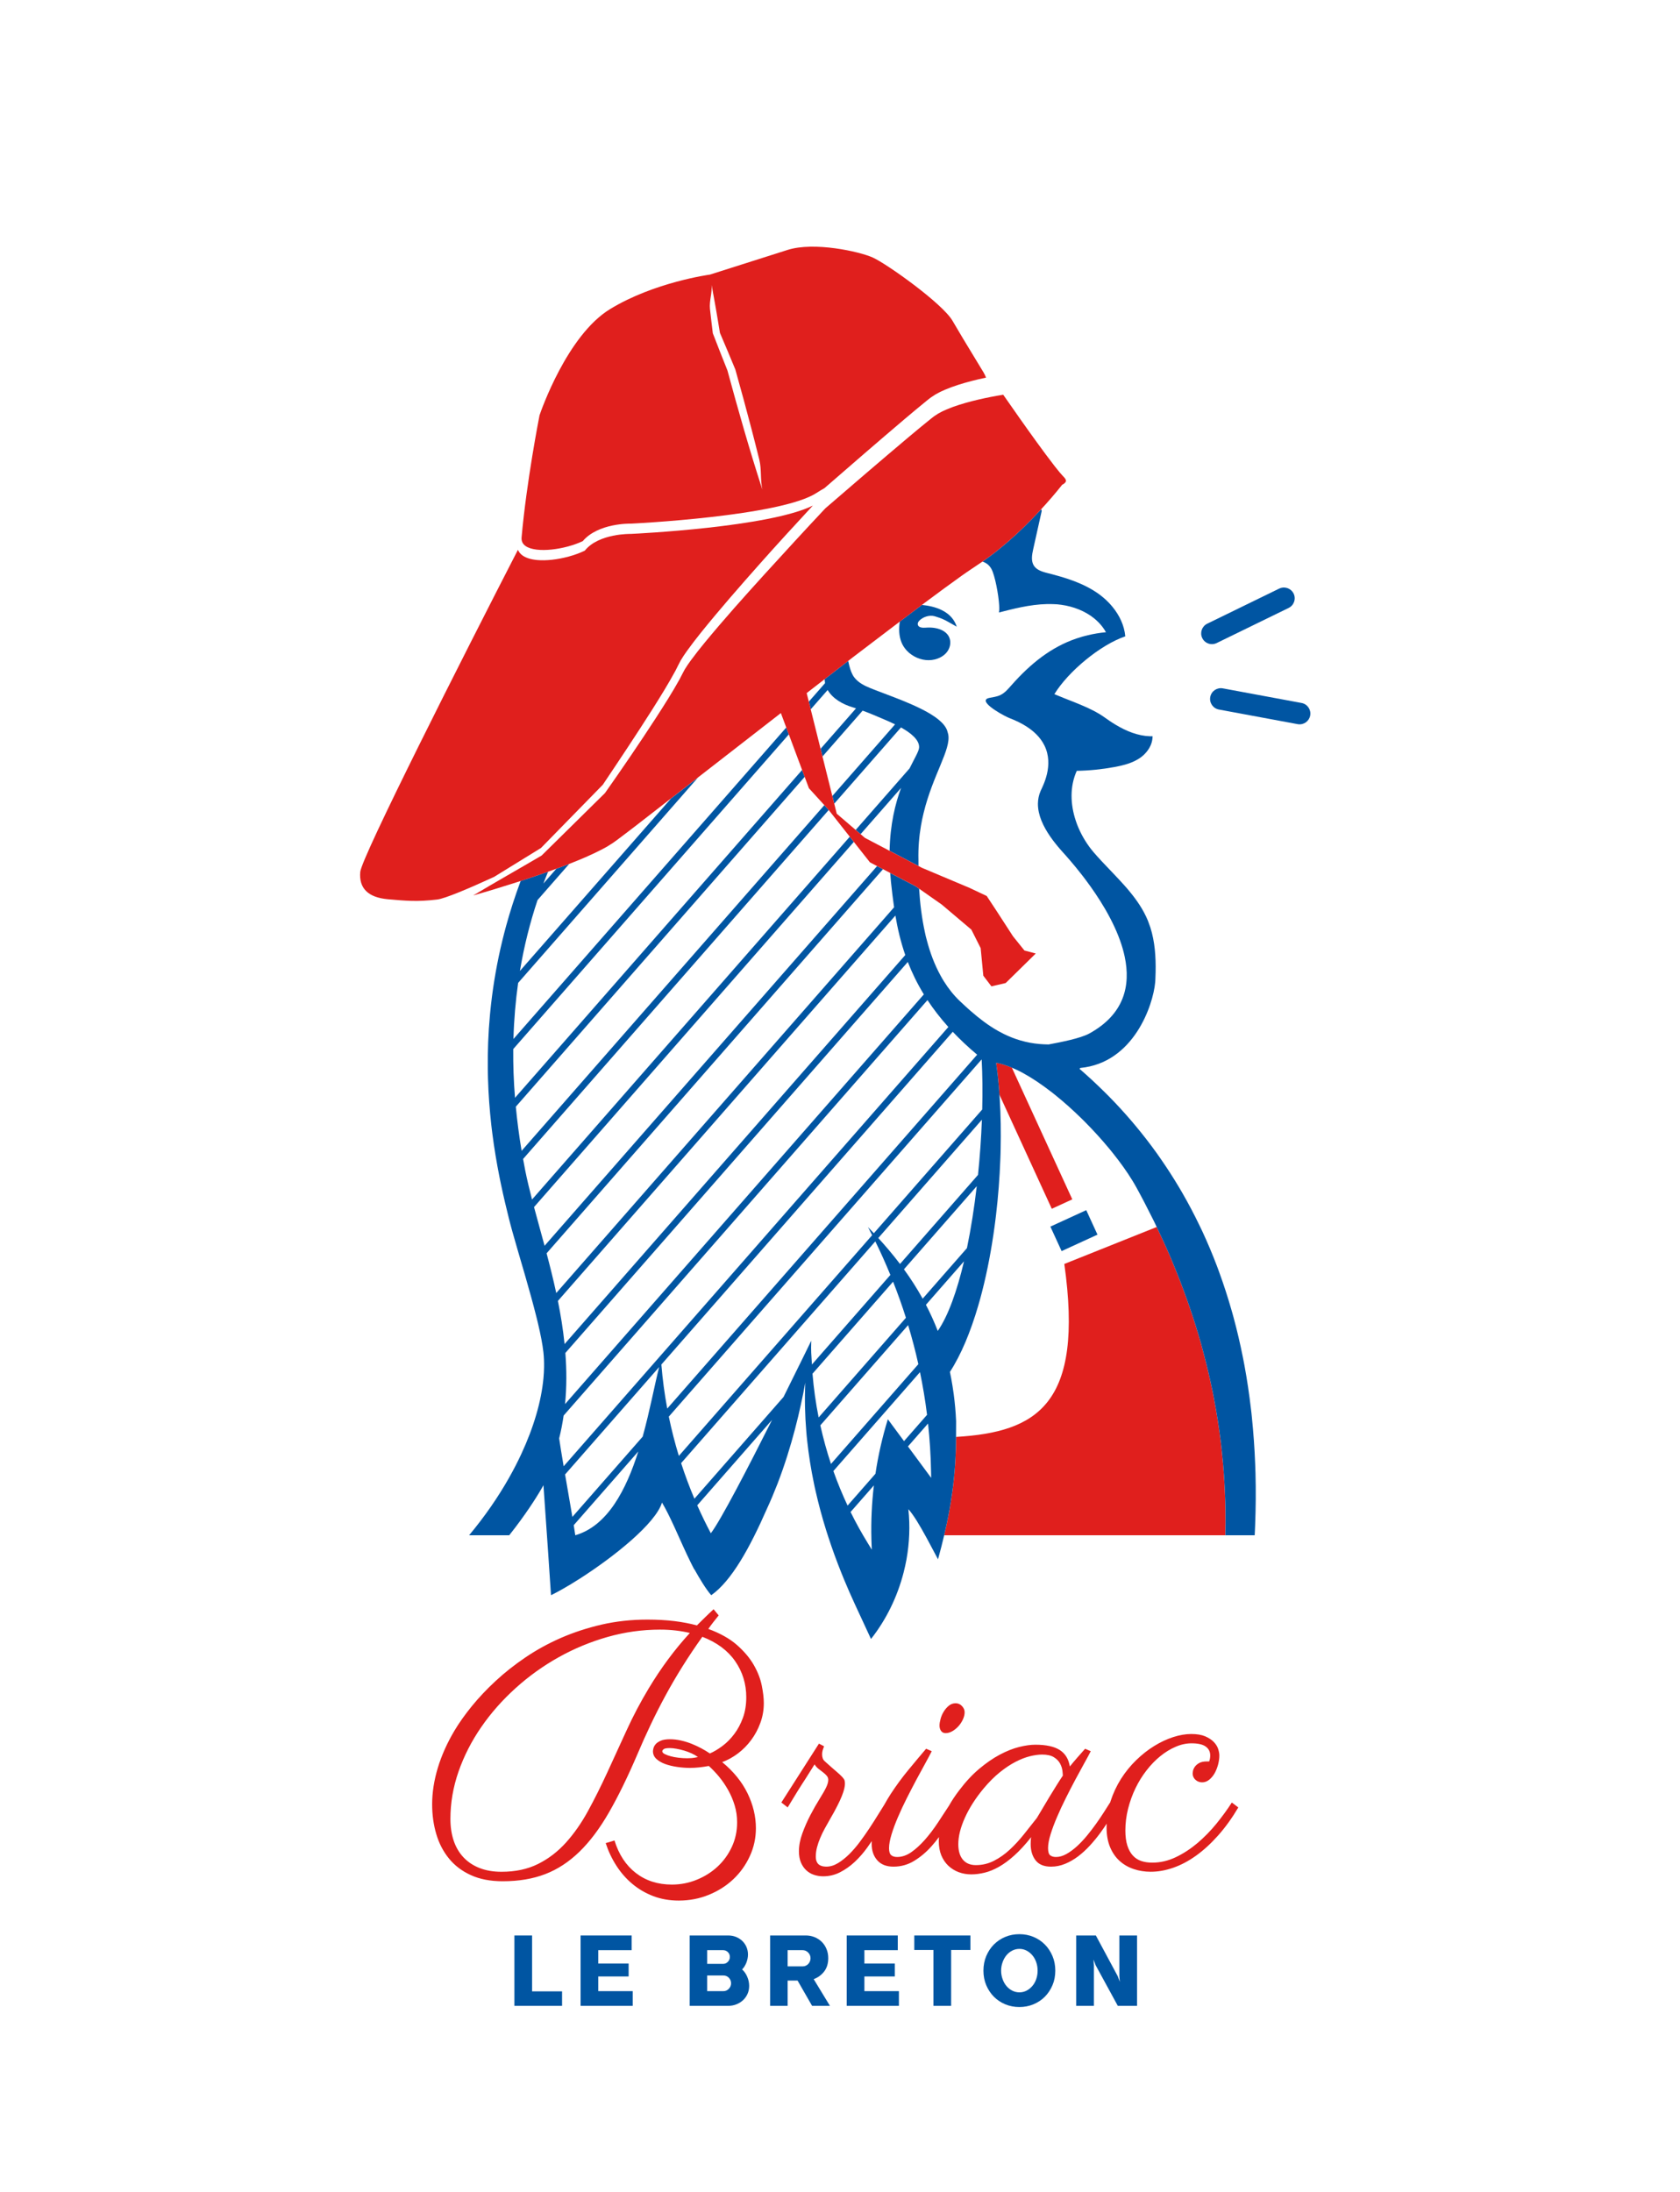 <?xml version="1.0" encoding="utf-8"?>
<!-- Generator: Adobe Illustrator 22.1.0, SVG Export Plug-In . SVG Version: 6.00 Build 0)  -->
<svg version="1.1" id="Calque_1" xmlns="http://www.w3.org/2000/svg" xmlns:xlink="http://www.w3.org/1999/xlink" x="0px" y="0px"
	 viewBox="0 0 230 300" style="enable-background:new 0 0 230 300;" xml:space="preserve">
<style type="text/css">
	.st0{fill:#E01F1D;}
	.st1{fill:#0055A2;}
</style>
<path class="st0" d="M146.803,164.152l-8.277-18.029c-0.753-0.318-1.476-0.549-2.154-0.668c0.173,1.196,0.31,2.453,0.413,3.757
	c0.016,0.205,0.029,0.413,0.044,0.621l7.166,15.609L146.803,164.152z"/>
<path class="st0" d="M167.769,206.4c-0.004-0.217-0.012-0.435-0.018-0.652c-0.006-0.215-0.014-0.432-0.021-0.648
	c-0.071-2.114-0.22-4.257-0.453-6.43c-0.021-0.2-0.041-0.399-0.064-0.599c-0.023-0.199-0.042-0.397-0.066-0.597
	c-0.235-1.943-0.544-3.91-0.921-5.896c-0.035-0.185-0.066-0.37-0.103-0.555c-0.036-0.182-0.074-0.364-0.111-0.546
	c-0.366-1.807-0.798-3.632-1.291-5.473c-0.046-0.172-0.09-0.343-0.138-0.516c-0.047-0.172-0.089-0.343-0.137-0.516
	c-0.475-1.693-1.011-3.401-1.6-5.12c-0.055-0.16-0.113-0.32-0.169-0.48c-0.056-0.16-0.112-0.32-0.169-0.48
	c-0.567-1.599-1.185-3.208-1.857-4.827c-0.063-0.153-0.124-0.305-0.188-0.458c-0.064-0.153-0.123-0.305-0.188-0.457
	c-0.596-1.398-1.24-2.804-1.918-4.217l-12.647,5.06c2.704,19.22-3.725,23.012-14.824,23.673c-0.002,0.249-0.003,0.494-0.007,0.748
	c-0.004,0.228-0.008,0.456-0.014,0.688c-0.006,0.229-0.015,0.465-0.024,0.7c-0.084,2.271-0.306,4.829-0.873,7.943
	c-0.051,0.282-0.104,0.566-0.162,0.857c-0.056,0.288-0.115,0.578-0.177,0.875c-0.112,0.532-0.237,1.084-0.369,1.648h38.5l0,0
	C167.788,208.896,167.793,207.654,167.769,206.4z"/>
<path class="st1" d="M171.863,201.054c-0.007-0.216-0.014-0.431-0.022-0.647c-0.081-2.125-0.23-4.272-0.453-6.43
	c-0.021-0.201-0.039-0.402-0.061-0.603c-0.022-0.197-0.048-0.395-0.071-0.592c-0.23-1.972-0.522-3.952-0.889-5.932
	c-0.034-0.184-0.07-0.368-0.106-0.552c-0.035-0.183-0.072-0.366-0.108-0.549c-0.364-1.831-0.789-3.66-1.284-5.482
	c-0.046-0.171-0.093-0.341-0.141-0.512c-0.047-0.169-0.097-0.338-0.146-0.506c-0.486-1.699-1.033-3.39-1.645-5.069
	c-0.058-0.158-0.114-0.317-0.173-0.475c-0.059-0.157-0.116-0.315-0.176-0.472c-0.599-1.576-1.257-3.141-1.977-4.69
	c-0.068-0.146-0.139-0.29-0.208-0.435c-0.069-0.145-0.139-0.289-0.209-0.434c-0.705-1.462-1.465-2.908-2.287-4.336
	c-0.077-0.135-0.157-0.269-0.236-0.403c-0.079-0.135-0.156-0.269-0.236-0.403c-0.804-1.353-1.664-2.687-2.58-4.002
	c-0.087-0.125-0.175-0.249-0.262-0.373c-0.088-0.124-0.174-0.249-0.262-0.373c-0.897-1.249-1.85-2.478-2.856-3.687
	c-0.096-0.115-0.192-0.229-0.289-0.343c-0.096-0.114-0.191-0.229-0.289-0.343c-0.986-1.152-2.024-2.283-3.115-3.391
	c-0.104-0.105-0.21-0.209-0.315-0.313c-0.105-0.105-0.209-0.209-0.315-0.313c-1.071-1.058-2.188-2.097-3.361-3.11l0.103-0.117
	c7.327-0.696,9.975-8.607,10.256-11.708c0.009-0.096,0.015-0.189,0.02-0.275c0.007-0.146,0.011-0.292,0.016-0.439
	c0.009-0.233,0.018-0.465,0.023-0.699c0.043-2.074-0.098-4.166-0.723-6.122c-0.051-0.16-0.115-0.317-0.173-0.476
	c-0.056-0.154-0.105-0.31-0.168-0.462c-0.002-0.004-0.004-0.008-0.006-0.012c-0.617-1.489-1.523-2.799-2.551-4.034
	c-0.096-0.115-0.191-0.23-0.288-0.344c-0.097-0.113-0.196-0.224-0.295-0.336c-1.01-1.142-2.102-2.233-3.147-3.354
	c-0.101-0.109-0.202-0.218-0.302-0.328c-0.101-0.11-0.201-0.219-0.301-0.329c-0.176-0.196-0.351-0.394-0.522-0.594
	c-0.852-0.994-1.567-2.145-2.091-3.37c-0.065-0.152-0.129-0.304-0.188-0.458c-0.061-0.159-0.115-0.319-0.168-0.48
	c-0.759-2.262-0.841-4.699,0.129-6.846c1.743-0.031,3.483-0.208,5.197-0.528c0.475-0.089,0.952-0.192,1.418-0.324
	c0.284-0.081,0.564-0.174,0.836-0.282c0.371-0.147,0.727-0.325,1.064-0.542c0.029-0.019,0.059-0.034,0.087-0.053
	c0.654-0.439,1.209-1.064,1.518-1.779c0.131-0.302,0.213-0.621,0.242-0.949c0.008-0.091,0.02-0.18,0.02-0.272
	c-0.123,0.003-0.245,0-0.367-0.004c-1.664-0.054-3.246-0.707-4.701-1.58c-0.128-0.077-0.256-0.156-0.382-0.236
	c-0.126-0.08-0.251-0.162-0.375-0.244c-0.249-0.166-0.493-0.336-0.733-0.509c-0.972-0.701-2.149-1.262-3.358-1.768
	c-0.144-0.06-0.29-0.118-0.435-0.177c-0.145-0.059-0.289-0.119-0.434-0.177c-0.919-0.366-1.831-0.711-2.663-1.071
	c1.893-3.095,6.274-6.743,9.708-7.912c-0.133-1.485-0.791-2.86-1.739-4.021c-0.094-0.115-0.192-0.229-0.291-0.34
	c-0.099-0.11-0.201-0.218-0.305-0.324c-0.462-0.469-0.971-0.894-1.509-1.263c-0.739-0.507-1.528-0.924-2.348-1.28
	c-0.143-0.062-0.289-0.119-0.434-0.177c-0.145-0.059-0.289-0.12-0.436-0.175c-1.152-0.433-2.349-0.767-3.542-1.067
	c-0.418-0.105-0.859-0.225-1.234-0.428c-0.133-0.072-0.256-0.156-0.368-0.252c-0.109-0.094-0.21-0.198-0.298-0.332
	c-0.424-0.651-0.272-1.508-0.103-2.267c0.389-1.749,0.779-3.498,1.168-5.246c-0.02-0.077-0.049-0.15-0.077-0.223
	c-0.42,0.454-0.844,0.905-1.274,1.346c-1.432,1.47-2.939,2.867-4.531,4.15c-0.402,0.315-0.795,0.643-1.211,0.938
	c-0.337,0.247-0.674,0.494-1.02,0.728c0.073,0.024,0.145,0.051,0.216,0.082c0.138,0.061,0.269,0.134,0.394,0.223
	c0.117,0.084,0.227,0.183,0.329,0.297c0.114,0.128,0.218,0.275,0.308,0.446c0.456,0.871,0.955,3.448,1.042,4.96
	c0.015,0.258,0.017,0.484,0.006,0.666c-0.007,0.116-0.019,0.22-0.038,0.296c0.158-0.041,0.317-0.081,0.475-0.122
	c2.292-0.59,4.629-1.123,6.981-1.022c0.159,0.007,0.317,0.007,0.476,0.02c0.029,0.002,0.058,0.007,0.088,0.009
	c0.178,0.016,0.356,0.037,0.535,0.062c1.62,0.229,3.22,0.84,4.468,1.846c0.115,0.093,0.227,0.19,0.336,0.29
	c0.109,0.1,0.215,0.204,0.317,0.31c0.376,0.391,0.706,0.824,0.974,1.306c-0.864,0.081-1.685,0.222-2.475,0.408
	c-0.257,0.061-0.512,0.126-0.762,0.198c-0.274,0.078-0.544,0.162-0.81,0.253c-3.433,1.171-6.221,3.381-8.871,6.369
	c-0.454,0.512-0.903,1.061-1.518,1.362c-0.47,0.23-1,0.296-1.514,0.396c-1.714,0.335,1.354,2.125,2.465,2.646
	c0.104,0.049,0.192,0.087,0.256,0.111c0.061,0.023,0.115,0.048,0.174,0.071c0.148,0.058,0.294,0.117,0.434,0.177
	c1.827,0.782,2.994,1.723,3.712,2.71c0.092,0.126,0.177,0.254,0.255,0.382c0.084,0.137,0.16,0.275,0.228,0.413
	c1.339,2.72-0.22,5.55-0.514,6.212c-0.255,0.575-0.367,1.161-0.375,1.75c-0.003,0.211,0.01,0.422,0.034,0.633
	c0.022,0.189,0.053,0.377,0.094,0.565c0.33,1.511,1.255,2.998,2.308,4.313c0.094,0.117,0.188,0.234,0.284,0.348
	c0.096,0.115,0.192,0.23,0.29,0.342c0.122,0.141,0.246,0.281,0.368,0.417c0.452,0.5,1.453,1.612,2.623,3.116
	c0.091,0.117,0.183,0.236,0.276,0.358c0.09,0.118,0.181,0.238,0.273,0.361c0.866,1.157,1.789,2.497,2.632,3.943
	c0.078,0.135,0.156,0.27,0.233,0.406c0.077,0.137,0.153,0.274,0.228,0.412c0.816,1.498,1.523,3.088,1.978,4.689
	c0.049,0.172,0.095,0.344,0.137,0.515c0.044,0.178,0.085,0.355,0.123,0.533c0.837,3.96-0.056,7.875-4.839,10.509
	c-1.222,0.673-3.898,1.186-5.581,1.503c-0.034,0-0.066-0.003-0.1-0.003c-0.194-0.001-0.383-0.011-0.572-0.02
	c-0.188-0.009-0.374-0.02-0.558-0.036c-1.821-0.158-3.432-0.657-4.885-1.371c-0.137-0.067-0.27-0.14-0.405-0.211
	c-0.134-0.071-0.271-0.139-0.402-0.213c-1.359-0.767-2.579-1.711-3.717-2.704c-0.111-0.097-0.224-0.194-0.333-0.292
	c-0.111-0.099-0.219-0.198-0.328-0.298c-0.278-0.254-0.553-0.508-0.823-0.763c-0.855-0.809-1.581-1.729-2.206-2.726
	c-0.082-0.131-0.163-0.263-0.241-0.397c-0.079-0.135-0.153-0.274-0.229-0.411c-0.814-1.481-1.423-3.108-1.869-4.813
	c-0.045-0.172-0.096-0.342-0.138-0.516c-0.043-0.178-0.078-0.359-0.118-0.538c-0.434-1.964-0.682-4-0.801-6.002l-0.484-0.339
	l-3.476-1.817c0.029,0.404,0.062,0.813,0.107,1.235c0.121,1.123,0.251,2.278,0.424,3.461l-46.25,52.796
	c-0.4-1.854-0.854-3.671-1.322-5.438l46.053-52.571l-0.808-0.423l-45.521,51.963c-0.494-1.829-0.991-3.6-1.444-5.298l43.782-49.978
	l-0.558-0.708l-43.496,49.651c-0.362-1.393-0.685-2.734-0.94-4.011c-0.103-0.517-0.192-1.026-0.285-1.537l41.839-47.76l-0.061-0.077
	l-0.536-0.587l-41.444,47.31c-0.349-2.064-0.607-4.074-0.795-6.04l39.547-45.143l-0.352-0.943l-39.306,44.869
	c-0.183-2.29-0.262-4.513-0.243-6.669l37.731-43.071l-0.352-0.943l-37.35,42.636c0.074-2.663,0.294-5.222,0.642-7.679l24.629-28.114
	l-3.687,2.863L71.18,132.89c0.574-3.437,1.397-6.667,2.411-9.7l4.34-4.954c-0.445,0.173-0.891,0.342-1.338,0.509
	c-0.14,0.052-0.28,0.101-0.42,0.152l-1.782,2.035c0.208-0.55,0.425-1.089,0.645-1.624c-1.245,0.439-2.498,0.857-3.754,1.265
	c-0.782,2.101-1.451,4.17-2.004,6.196c-0.088,0.322-0.172,0.643-0.255,0.963c-0.081,0.315-0.16,0.629-0.237,0.943
	c-0.732,3.007-1.234,5.919-1.553,8.72c-0.029,0.257-0.056,0.512-0.083,0.767c-0.026,0.253-0.052,0.507-0.075,0.759
	c-0.233,2.529-0.318,4.962-0.295,7.284c0.002,0.222,0.006,0.441,0.01,0.661c0.004,0.219,0.008,0.439,0.015,0.656
	c0.063,2.258,0.226,4.405,0.454,6.428c0.023,0.199,0.046,0.396,0.07,0.593c0.024,0.197,0.048,0.395,0.073,0.59
	c0.269,2.1,0.602,4.056,0.958,5.853c0.036,0.184,0.073,0.367,0.11,0.548c0.037,0.183,0.075,0.364,0.113,0.544
	c0.367,1.747,0.747,3.33,1.097,4.728c0.059,0.235,0.124,0.485,0.193,0.746c0.044,0.167,0.09,0.338,0.138,0.514
	c0.046,0.167,0.093,0.337,0.141,0.512c0.424,1.52,0.96,3.33,1.51,5.222c0.049,0.168,0.098,0.336,0.147,0.505
	c0.049,0.168,0.097,0.337,0.146,0.506c0.514,1.784,1.023,3.604,1.447,5.295c0.044,0.176,0.088,0.351,0.13,0.524
	c0.043,0.178,0.086,0.354,0.127,0.528c0.354,1.496,0.621,2.852,0.739,3.935c0.072,0.663,0.099,1.355,0.086,2.071
	c-0.004,0.232-0.013,0.466-0.026,0.702c-0.013,0.242-0.032,0.487-0.054,0.735c-0.291,3.182-1.336,6.756-3.045,10.423
	c-0.236,0.506-0.483,1.013-0.744,1.522c-0.299,0.584-0.616,1.169-0.947,1.754c-1.499,2.645-3.328,5.29-5.448,7.83h5.493
	c0.565-0.712,1.081-1.391,1.542-2.023c0.881-1.207,1.576-2.249,2.085-3.052c0.708-1.119,1.06-1.778,1.06-1.778
	s0.013,0.191,0.037,0.526c0.012,0.171,0.027,0.38,0.044,0.623c0.013,0.189,0.028,0.395,0.044,0.623
	c0.11,1.572,0.28,3.993,0.448,6.435c0.014,0.208,0.029,0.416,0.043,0.623c0.014,0.209,0.029,0.416,0.043,0.624
	c0.148,2.154,0.287,4.213,0.375,5.599c0.454-0.221,0.96-0.489,1.502-0.794c0.385-0.216,0.789-0.452,1.206-0.704
	c0.42-0.254,0.853-0.523,1.296-0.807c4.657-2.986,10.314-7.509,11.193-10.374c0.497,0.833,0.983,1.814,1.472,2.863
	c0.068,0.145,0.136,0.292,0.204,0.44c0.067,0.147,0.135,0.293,0.202,0.442c0.676,1.489,1.365,3.068,2.101,4.549
	c0.071,0.144,0.144,0.284,0.217,0.425c0.072,0.142,0.144,0.285,0.218,0.424l0.016-0.018c0.706,1.271,1.626,2.789,2.312,3.554
	c2.776-1.955,5.266-6.458,7.639-11.866c0.507-1.096,0.971-2.202,1.4-3.308c0.017-0.042,0.034-0.083,0.047-0.121
	c1.957-5.084,3.122-10.121,3.79-13.808c-0.101,2.241-0.05,4.479,0.138,6.709c0.017,0.204,0.033,0.409,0.052,0.613
	c0.019,0.2,0.042,0.4,0.063,0.6c0.21,1.971,0.524,3.934,0.931,5.884c0.038,0.181,0.074,0.363,0.113,0.543
	c0.039,0.178,0.081,0.356,0.121,0.534c0.404,1.784,0.883,3.557,1.431,5.313c0.051,0.164,0.105,0.328,0.158,0.492
	c0.053,0.164,0.104,0.328,0.158,0.492c0.54,1.651,1.139,3.287,1.788,4.905c0.062,0.153,0.124,0.306,0.187,0.459
	c0.062,0.153,0.124,0.307,0.187,0.46c0.468,1.129,0.961,2.249,1.474,3.359c0.192,0.415,0.385,0.831,0.577,1.246
	c0.068,0.147,0.136,0.293,0.204,0.44c0.068,0.147,0.136,0.293,0.204,0.44c0.402,0.868,0.804,1.737,1.206,2.606
	c2.103-2.666,3.611-5.785,4.459-9.072c0.079-0.306,0.152-0.614,0.22-0.923c0.063-0.291,0.124-0.582,0.177-0.875
	c0.41-2.271,0.508-4.598,0.262-6.894c0.711,0.778,1.572,2.24,2.433,3.816c0.075,0.138,0.15,0.276,0.225,0.415
	c0.075,0.139,0.15,0.278,0.224,0.417c0.403,0.752,0.8,1.508,1.176,2.208c0.323-1.16,0.598-2.248,0.842-3.285
	c0.132-0.563,0.257-1.116,0.369-1.648c0.062-0.297,0.121-0.588,0.177-0.875c0.057-0.291,0.11-0.575,0.162-0.857
	c0.567-3.115,0.789-5.673,0.873-7.943c0.009-0.235,0.018-0.47,0.024-0.7c0.006-0.233,0.01-0.461,0.014-0.688
	c0.004-0.255,0.005-0.499,0.007-0.748c0.007-0.739,0.009-1.462,0.009-2.165c-0.056-1.278-0.169-2.502-0.325-3.681
	c-0.026-0.195-0.057-0.383-0.085-0.575c-0.028-0.192-0.055-0.385-0.085-0.575c-0.105-0.648-0.219-1.286-0.351-1.905
	c1.542-2.375,2.835-5.507,3.875-9.065c0.096-0.329,0.192-0.66,0.283-0.996c0.087-0.318,0.171-0.639,0.254-0.963
	c0.716-2.798,1.285-5.807,1.702-8.89c0.036-0.262,0.069-0.526,0.102-0.789c0.033-0.26,0.065-0.521,0.096-0.782
	c0.299-2.533,0.495-5.097,0.589-7.619c0.009-0.234,0.018-0.468,0.025-0.701c0.007-0.231,0.012-0.461,0.017-0.692
	c0.052-2.342,0.014-4.633-0.119-6.811c-0.013-0.21-0.028-0.417-0.042-0.624c0-0.001,0-0.001,0-0.002
	c-0.014-0.207-0.027-0.416-0.044-0.621c-0.103-1.303-0.24-2.561-0.413-3.757c0.678,0.12,1.401,0.351,2.154,0.668
	c0.228,0.096,0.459,0.199,0.692,0.311c0.136,0.065,0.273,0.133,0.411,0.203c0.134,0.069,0.268,0.138,0.404,0.212
	c1.245,0.676,2.544,1.551,3.845,2.558c0.117,0.091,0.234,0.179,0.351,0.272c0.115,0.091,0.23,0.186,0.345,0.279
	c1.157,0.937,2.307,1.968,3.413,3.05c0.106,0.104,0.212,0.206,0.317,0.31c0.105,0.104,0.208,0.21,0.313,0.316
	c1.1,1.111,2.146,2.261,3.101,3.407c0.096,0.115,0.193,0.23,0.287,0.345c0.096,0.117,0.189,0.233,0.283,0.35
	c1.065,1.325,1.995,2.625,2.731,3.829c0.082,0.134,0.163,0.267,0.24,0.399c0.08,0.137,0.158,0.273,0.233,0.407
	c0.016,0.029,0.035,0.059,0.051,0.088c0.787,1.428,1.522,2.848,2.223,4.263c0.07,0.142,0.145,0.285,0.215,0.427
	c0.071,0.144,0.14,0.289,0.21,0.433c0.057,0.118,0.109,0.234,0.165,0.352c0.678,1.412,1.322,2.819,1.918,4.217
	c0.065,0.153,0.124,0.305,0.188,0.457c0.064,0.153,0.125,0.305,0.188,0.458c0.672,1.619,1.29,3.228,1.857,4.827
	c0.057,0.16,0.113,0.32,0.169,0.48c0.056,0.16,0.114,0.32,0.169,0.48c0.589,1.719,1.125,3.427,1.6,5.12
	c0.048,0.173,0.09,0.343,0.137,0.516c0.047,0.172,0.091,0.344,0.138,0.516c0.493,1.84,0.925,3.665,1.291,5.473
	c0.037,0.182,0.075,0.364,0.111,0.546c0.037,0.186,0.068,0.37,0.103,0.555c0.377,1.986,0.686,3.953,0.921,5.896
	c0.024,0.199,0.044,0.398,0.066,0.597c0.023,0.2,0.043,0.4,0.064,0.599c0.233,2.172,0.382,4.316,0.453,6.43
	c0.007,0.216,0.015,0.433,0.021,0.648c0.006,0.217,0.014,0.435,0.018,0.652c0.024,1.254,0.019,2.496-0.01,3.727c0,0,0,0,0,0
	c0,0,4.013,0,4.014-0.006c0.012-0.237,0.024-0.474,0.034-0.712c0.01-0.234,0.019-0.469,0.028-0.705
	c0.088-2.296,0.11-4.634,0.049-7.003C171.879,201.486,171.87,201.27,171.863,201.054z M126.48,136.099l-49.122,56.074
	c0.232-2.343,0.222-4.682,0.043-6.996l46.882-53.517C124.848,133.119,125.562,134.601,126.48,136.099z M122.583,125.31
	c0.298,1.751,0.711,3.556,1.352,5.404l-46.642,53.243c-0.205-1.995-0.524-3.968-0.914-5.903L122.583,125.31z M76.551,196.867
	c0.262-1.041,0.461-2.084,0.614-3.127l49.811-56.861c0.802,1.219,1.749,2.448,2.858,3.684l-52.666,60.12
	C76.909,199.168,76.684,197.808,76.551,196.867z M78.758,210.127c-0.056-0.393-0.128-0.862-0.211-1.381l8.838-10.089
	C85.72,203.904,83.182,208.847,78.758,210.127z M87.987,196.625l-9.626,10.988c-0.291-1.744-0.66-3.842-0.999-5.806l12.879-14.702
	C89.623,189.514,88.978,193.036,87.987,196.625z M90.543,186.76l39.895-45.542c0.985,1.042,2.092,2.088,3.338,3.136L91.35,192.786
	C90.978,190.793,90.708,188.781,90.543,186.76z M97.317,209.852c-0.667-1.252-1.285-2.529-1.86-3.826l10.243-11.692
	C102.433,200.829,98.64,208.149,97.317,209.852z M111.066,183.497c0,0-1.634,3.361-3.795,7.698l-12.203,13.93
	c-0.676-1.596-1.284-3.222-1.819-4.871l26.585-30.348c0.742,1.506,1.426,3.039,2.063,4.591l-10.742,12.262
	C111.068,185.23,111.016,185.03,111.066,183.497z M111.236,188.015l11.032-12.594c0.642,1.626,1.232,3.272,1.758,4.94
	l-11.951,13.643C111.681,192.025,111.4,190.025,111.236,188.015z M112.309,195.082l12.018-13.719c0.53,1.766,1.002,3.548,1.4,5.348
	l-11.961,13.654C113.19,198.63,112.703,196.867,112.309,195.082z M119.299,210.633c0.006,0.216,0.012,0.432,0.021,0.649
	c0.008,0.214,0.017,0.428,0.028,0.641c0.003,0.059,0.005,0.117,0.008,0.176c-0.023-0.036-0.044-0.073-0.067-0.108
	c-0.083-0.13-0.161-0.264-0.243-0.395c-0.082-0.131-0.162-0.263-0.243-0.395c-0.849-1.383-1.64-2.802-2.355-4.259l3.191-3.643
	C119.35,205.731,119.236,208.184,119.299,210.633z M123.765,197.243c-0.738-0.999-1.477-1.997-2.215-2.996
	c-0.753,2.44-1.319,4.938-1.698,7.463l-3.815,4.355c-0.722-1.544-1.374-3.121-1.944-4.728l11.858-13.537
	c0.398,1.934,0.724,3.883,0.967,5.843L123.765,197.243z M127.359,202.104c-0.09-0.122-0.18-0.243-0.27-0.365
	c-0.928-1.256-1.857-2.512-2.785-3.768l2.749-3.138c0.232,2.152,0.369,4.314,0.41,6.479c0.004,0.219,0.012,0.438,0.014,0.656
	c0.001,0.101,0.006,0.203,0.007,0.304C127.443,202.217,127.401,202.161,127.359,202.104z M128.383,182.16L128.383,182.16
	c-0.491-1.266-1.036-2.455-1.619-3.578l5.214-5.952C131.02,176.701,129.811,180.104,128.383,182.16z M132.379,170.826l-6.061,6.919
	c-0.804-1.456-1.671-2.789-2.564-4.02l9.97-11.38C133.381,165.286,132.931,168.169,132.379,170.826z M133.893,160.806
	l-10.678,12.189c-0.984-1.299-1.991-2.475-2.974-3.551l14.186-16.194C134.333,155.724,134.154,158.276,133.893,160.806z
	 M134.471,151.854l-14.836,16.936c-0.27-0.287-0.539-0.57-0.803-0.843c0.195,0.367,0.379,0.74,0.568,1.111l-26.462,30.207
	c-0.54-1.77-1.002-3.564-1.376-5.376l42.832-48.894C134.508,147.12,134.532,149.439,134.471,151.854z"/>
<path class="st1" d="M126.083,113.022c0.05-0.29,0.102-0.575,0.16-0.855c0.064-0.309,0.133-0.61,0.206-0.907
	c1.284-5.268,3.798-8.718,3.361-10.783c-0.019-0.091-0.044-0.179-0.075-0.264c-0.018-0.082-0.041-0.162-0.07-0.243
	c-0.052-0.146-0.125-0.289-0.212-0.431c-0.612-0.995-2.035-1.894-3.72-2.701c-0.138-0.066-0.277-0.131-0.417-0.196
	c-0.139-0.064-0.28-0.128-0.422-0.191c-1.496-0.663-3.114-1.26-4.515-1.793c-0.15-0.057-0.297-0.113-0.441-0.169
	c-0.15-0.058-0.296-0.115-0.439-0.171c-0.104-0.041-0.207-0.082-0.308-0.122c-0.857-0.343-1.72-0.782-2.267-1.525
	c-0.293-0.398-0.506-0.979-0.663-1.603c-0.045-0.176-0.086-0.354-0.121-0.534c-0.005-0.027-0.009-0.054-0.014-0.081l-3.233,2.504
	c0.027,0.249,0.052,0.468,0.06,0.542l-2.22,2.534l0.261,1.047l2.315-2.643c0.689,1.187,2.053,1.957,3.405,2.362
	c0.164,0.049,0.322,0.1,0.48,0.151l-4.851,5.538l0.261,1.047l5.495-6.273c1.031,0.376,1.989,0.794,3.077,1.26
	c0.38,0.163,0.859,0.372,1.363,0.619l-8.586,9.802l0.261,1.047l9.134-10.427c1.311,0.732,2.542,1.692,2.481,2.75
	c-0.029,0.511-0.603,1.434-1.309,2.86l-7.373,8.416l0.673,0.577l5.542-6.327c-0.8,2.163-1.499,4.991-1.573,8.608l3.951,2.075
	c-0.001-0.27-0.004-0.541-0.002-0.806C125.696,116.025,125.836,114.464,126.083,113.022z"/>
<path class="st1" d="M123.426,87.941c0.166,0.405,0.409,0.771,0.704,1.09c0.1,0.109,0.206,0.213,0.318,0.31
	c0.112,0.097,0.231,0.186,0.352,0.27c0.916,0.636,2.091,0.912,3.177,0.646c0.641-0.157,1.253-0.49,1.66-1.01
	c0.407-0.519,0.584-1.237,0.375-1.863c-0.279-0.839-1.104-1.275-2.009-1.43c-0.177-0.03-0.357-0.05-0.537-0.059
	c-0.2-0.011-0.398-0.008-0.593,0.004c-0.042,0.003-0.084,0.004-0.125,0.008c-0.433,0.038-1.024,0-1.1-0.428
	c-0.031-0.175,0.053-0.353,0.17-0.486c0.473-0.539,1.406-0.85,2.098-0.661c0.095,0.026,0.175,0.052,0.261,0.078
	c0.165,0.05,0.318,0.1,0.457,0.15c0.156,0.056,0.302,0.114,0.437,0.174c0.615,0.271,1.074,0.584,1.91,1.038
	c-0.248-0.764-0.695-1.342-1.26-1.78c-0.117-0.091-0.239-0.176-0.366-0.255c-0.128-0.079-0.261-0.151-0.397-0.22
	c-0.824-0.413-1.789-0.627-2.745-0.725c-1.012,0.758-2.02,1.52-3.028,2.283C123.039,86.036,123.058,87.042,123.426,87.941z"/>
<path class="st1" d="M178.191,96.214l-0.915-0.17l-0.507-0.094l-0.507-0.094l-5.235-0.971l-0.507-0.094l-0.507-0.094l-2.606-0.483
	c-0.811-0.142-1.569,0.381-1.717,1.18c-0.148,0.8,0.38,1.569,1.18,1.718l0.884,0.164l0.507,0.094l0.507,0.094l5.235,0.971
	l0.507,0.094l0.507,0.094l2.637,0.489c0.023,0.004,0.046,0.008,0.069,0.011c0.775,0.106,1.504-0.415,1.648-1.191
	C179.519,97.132,178.991,96.363,178.191,96.214z"/>
<path class="st1" d="M165.719,88.15c0.279,0.038,0.573-0.003,0.845-0.136l3.562-1.737l1.029-0.502l1.029-0.502l4.239-2.067
	c0.732-0.357,1.035-1.239,0.679-1.97c-0.164-0.335-0.441-0.576-0.76-0.709c-0.156-0.065-0.322-0.102-0.492-0.111
	c-0.238-0.012-0.481,0.028-0.71,0.138c-0.002,0.001-0.005,0.002-0.007,0.003l-9.858,4.807c-0.732,0.357-1.035,1.239-0.679,1.97
	C164.818,87.794,165.248,88.085,165.719,88.15z"/>
<path class="st0" d="M67.642,120.018c0.597-0.366,1.194-0.733,1.794-1.106c1.526-0.951,3.08-1.907,4.631-2.854l8.461-8.653
	c2.297-3.416,4.581-6.846,6.786-10.319c1.096-1.742,2.189-3.494,3.16-5.29c0.239-0.453,0.432-0.89,0.709-1.39
	c0.274-0.461,0.565-0.898,0.871-1.321c0.608-0.849,1.244-1.668,1.891-2.476c2.597-3.226,5.321-6.331,8.061-9.422
	c2.393-2.693,4.826-5.346,7.275-7.987c-6.011,2.963-24.117,3.838-24.92,3.876c-0.064-0.001-4.347-0.082-6.261,2.242l-0.04,0.048
	l-0.056,0.027c-1.251,0.602-2.926,1.06-4.479,1.225c-0.72,0.076-1.382,0.087-1.966,0.035c-0.839-0.075-1.521-0.279-1.992-0.605
	c-0.309-0.214-0.53-0.483-0.661-0.794c-7.616,14.806-21.404,42.047-21.585,44.082c-0.199,2.241,1.073,3.5,3.781,3.741
	c2.527,0.225,4.052,0.36,6.747,0.039C60.926,122.988,64.166,121.611,67.642,120.018z"/>
<path class="st0" d="M71.964,74.739c1.472,1.018,5.389,0.474,7.816-0.674c2.106-2.489,6.465-2.404,6.651-2.399
	c0.184-0.009,20.485-0.99,25.385-4.217c0.304-0.2,0.657-0.413,1.053-0.636c3.662-3.186,7.329-6.362,11.034-9.503
	c0.963-0.811,1.924-1.622,2.91-2.418c0.259-0.197,0.48-0.4,0.777-0.59c0.142-0.094,0.282-0.196,0.426-0.282l0.438-0.24
	c0.29-0.169,0.592-0.282,0.888-0.425c0.299-0.128,0.601-0.241,0.903-0.36c1.211-0.441,2.442-0.78,3.68-1.074
	c0.356-0.084,0.713-0.162,1.069-0.238c-0.102-0.26-0.217-0.505-0.35-0.726c-0.441-0.734-0.893-1.476-1.352-2.23
	c-0.942-1.547-1.916-3.147-2.89-4.825c-1.374-2.367-8.969-7.776-10.912-8.653c-1.847-0.834-8.043-2.195-11.663-1.043l-10.639,3.38
	c-0.075,0.01-7.611,1.03-13.661,4.716c-5.906,3.598-9.502,14.058-9.663,14.535c-0.088,0.45-1.779,9.106-2.455,16.698
	C71.363,74.054,71.545,74.448,71.964,74.739z M97.418,38.997c0.214,1.095,0.398,2.194,0.597,3.292l0.28,1.648l0.266,1.62
	c0.355,0.829,0.711,1.657,1.057,2.489l1.049,2.516l0.005,0.013l0.005,0.017c0.77,2.728,1.51,5.463,2.229,8.205
	c0.355,1.372,0.708,2.745,1.047,4.121c0.334,1.378,0.109,2.705,0.418,4.089c-0.444-1.348-0.86-2.703-1.28-4.057
	c-0.415-1.356-0.815-2.715-1.214-4.075c-0.787-2.718-1.552-5.442-2.288-8.174l-0.999-2.517c-0.336-0.844-0.662-1.692-0.989-2.54
	l-0.011-0.028l-0.003-0.021l-0.2-1.66l-0.19-1.661C97.085,41.166,97.518,40.109,97.418,38.997z"/>
<path class="st0" d="M76.174,118.897c0.14-0.051,0.28-0.1,0.42-0.152c0.447-0.167,0.893-0.337,1.338-0.509
	c1.482-0.575,2.947-1.192,4.351-1.916l0.679-0.362c0.226-0.121,0.433-0.268,0.65-0.401c0.437-0.256,0.841-0.586,1.257-0.886
	c0.827-0.615,1.646-1.251,2.467-1.879l4.537-3.523l3.687-2.863l11.344-8.811l0.735,1.969l0.352,0.943l1.819,4.871l0.352,0.943
	l0.582,1.56l2.11,2.313l0.536,0.587l0.061,0.077l2.882,3.657l0.558,0.708l2.211,2.805l0.972,0.508l0.808,0.423l0.988,0.517
	l3.476,1.817l0.484,0.339l3.1,2.172l4.055,3.431l1.274,2.533l0.362,3.774l1.11,1.457l1.952-0.453l4.119-4.043l-1.553-0.411
	l-1.568-1.951l-2.271-3.502l-1.324-2.007l-2.311-1.092l-6.557-2.764l-0.482-0.253l-3.951-2.075l-3.377-1.773l-0.592-0.508
	l-0.673-0.577l-2.589-2.221l-0.344-1.378l-0.261-1.047l-1.348-5.407l-0.261-1.047l-1.348-5.407l-0.261-1.047l-0.293-1.176l2.453-1.9
	l3.233-2.504l0.653-0.506c2.132-1.63,4.269-3.254,6.411-4.874c1.008-0.762,2.016-1.525,3.028-2.283
	c0.155-0.116,0.309-0.234,0.465-0.35c1.663-1.237,3.328-2.471,5.022-3.676c0.417-0.307,0.863-0.591,1.293-0.888l1.284-0.864
	c0.077-0.05,0.151-0.104,0.227-0.156c0.345-0.234,0.683-0.481,1.02-0.728c0.416-0.294,0.809-0.623,1.211-0.938
	c1.592-1.283,3.099-2.68,4.531-4.15c0.43-0.442,0.854-0.892,1.274-1.346c0.975-1.055,1.918-2.141,2.798-3.254l0.08-0.101
	l0.114-0.056c0.02-0.01,0.089-0.054,0.131-0.085c0.047-0.036,0.09-0.074,0.127-0.112c0.076-0.077,0.117-0.151,0.131-0.209
	c0.01-0.06,0.025-0.108-0.01-0.191c-0.021-0.078-0.082-0.176-0.158-0.275c-0.033-0.05-0.091-0.098-0.134-0.149l-0.174-0.187
	c-0.134-0.141-0.263-0.283-0.37-0.417c-0.231-0.273-0.448-0.548-0.662-0.822c-0.856-1.1-1.672-2.214-2.486-3.331
	c-1.556-2.143-3.072-4.309-4.585-6.481c-1.108,0.176-2.225,0.393-3.322,0.647c-1.208,0.281-2.406,0.607-3.559,1.022
	c-0.283,0.111-0.57,0.218-0.849,0.335c-0.27,0.13-0.559,0.237-0.813,0.385l-0.39,0.211c-0.126,0.074-0.239,0.159-0.36,0.237
	c-0.236,0.144-0.484,0.364-0.726,0.546c-0.972,0.778-1.936,1.585-2.898,2.39c-3.835,3.227-7.64,6.5-11.436,9.778
	c-2.818,2.996-5.599,6.032-8.37,9.073c-2.769,3.053-5.523,6.124-8.138,9.298c-0.651,0.795-1.29,1.599-1.893,2.421
	c-0.304,0.41-0.589,0.829-0.847,1.252c-0.229,0.398-0.464,0.902-0.711,1.359c-1.013,1.824-2.126,3.562-3.247,5.3
	c-2.251,3.466-4.578,6.876-6.955,10.253l-0.013,0.019l-0.014,0.013l-8.646,8.521l-0.012,0.012l-0.012,0.007
	c-1.54,0.902-3.077,1.796-4.643,2.694c-1.563,0.899-3.138,1.821-4.705,2.756l-0.003,0.002c1.992-0.564,3.972-1.169,5.943-1.801
	c0.187-0.06,0.373-0.122,0.559-0.182c1.257-0.407,2.51-0.825,3.754-1.265C75.417,119.174,75.796,119.036,76.174,118.897z"/>
<rect x="144.335" y="166.52" transform="matrix(0.909 -0.417 0.417 0.909 -56.837 76.703)" class="st1" width="5.402" height="3.687"/>
<path class="st0" d="M103.201,227.887c-0.545-0.951-1.315-1.865-2.309-2.742c-0.994-0.871-2.301-1.606-3.92-2.199
	c0.224-0.321,0.452-0.628,0.684-0.927c0.232-0.294,0.478-0.604,0.735-0.925l-0.697-0.842c-0.401,0.369-0.791,0.738-1.165,1.106
	c-0.38,0.369-0.751,0.738-1.12,1.106c-0.946-0.257-1.978-0.452-3.092-0.591c-1.114-0.134-2.344-0.203-3.691-0.203
	c-2.197,0-4.286,0.23-6.267,0.684c-1.98,0.46-3.84,1.069-5.58,1.828c-1.74,0.764-3.359,1.654-4.858,2.672
	c-1.499,1.018-2.857,2.09-4.075,3.223c-1.219,1.128-2.301,2.277-3.247,3.437c-0.946,1.165-1.74,2.282-2.381,3.356
	c-1.01,1.7-1.772,3.405-2.285,5.11c-0.513,1.71-0.77,3.365-0.77,4.968c0,1.443,0.187,2.803,0.567,4.075
	c0.374,1.277,0.957,2.394,1.742,3.356c0.786,0.962,1.788,1.721,3.006,2.271c1.219,0.556,2.67,0.831,4.353,0.831
	c2.181,0,4.115-0.323,5.81-0.975c1.689-0.647,3.252-1.67,4.687-3.065c1.435-1.395,2.787-3.193,4.054-5.401
	c1.267-2.202,2.565-4.861,3.896-7.972c0.577-1.363,1.181-2.71,1.815-4.041c0.633-1.331,1.312-2.662,2.034-3.993
	c0.722-1.331,1.499-2.662,2.333-3.993c0.834-1.331,1.732-2.67,2.694-4.017c1.988,0.77,3.487,1.884,4.498,3.343
	c1.01,1.459,1.515,3.103,1.515,4.93c0,1.042-0.152,1.98-0.457,2.814s-0.697,1.571-1.179,2.213c-0.481,0.641-1.015,1.184-1.598,1.622
	c-0.588,0.444-1.168,0.791-1.745,1.048c-0.353-0.241-0.746-0.476-1.179-0.711c-0.433-0.23-0.882-0.438-1.347-0.625
	c-0.465-0.182-0.951-0.331-1.454-0.444c-0.508-0.112-1.007-0.168-1.505-0.168c-0.529,0-0.946,0.07-1.251,0.206
	c-0.305,0.136-0.534,0.291-0.687,0.468c-0.152,0.176-0.251,0.358-0.299,0.542c-0.048,0.184-0.072,0.323-0.072,0.42
	c0,0.417,0.158,0.77,0.468,1.058c0.315,0.289,0.714,0.521,1.203,0.698c0.489,0.176,1.037,0.31,1.635,0.396
	c0.604,0.091,1.192,0.134,1.769,0.134c0.417,0,0.842-0.024,1.275-0.072c0.433-0.048,0.866-0.112,1.299-0.192
	c0.481,0.433,0.949,0.927,1.408,1.478c0.454,0.556,0.869,1.16,1.237,1.817c0.369,0.657,0.665,1.355,0.89,2.092
	c0.224,0.738,0.337,1.515,0.337,2.333c0,1.203-0.24,2.32-0.722,3.356c-0.481,1.032-1.13,1.932-1.948,2.694
	c-0.818,0.759-1.766,1.36-2.851,1.801c-1.08,0.441-2.215,0.663-3.402,0.663c-1.924,0-3.568-0.526-4.931-1.577
	c-1.363-1.048-2.341-2.536-2.934-4.46l-1.203,0.361c0.353,1.09,0.836,2.117,1.454,3.079c0.617,0.962,1.347,1.796,2.191,2.501
	c0.839,0.706,1.793,1.261,2.859,1.673c1.066,0.406,2.234,0.612,3.501,0.612c1.459,0,2.833-0.265,4.126-0.794
	c1.288-0.529,2.408-1.243,3.354-2.141c0.946-0.898,1.697-1.948,2.247-3.151c0.556-1.203,0.831-2.477,0.831-3.824
	c0-1.603-0.382-3.191-1.141-4.762c-0.764-1.571-1.921-2.998-3.477-4.281c0.754-0.273,1.475-0.668,2.165-1.189
	c0.689-0.521,1.293-1.136,1.815-1.841c0.521-0.705,0.941-1.486,1.251-2.344c0.315-0.858,0.47-1.761,0.47-2.707
	c0-0.673-0.094-1.47-0.278-2.392C104.109,229.781,103.746,228.843,103.201,227.887z M91.477,227.096
	c-0.925,1.243-1.809,2.568-2.659,3.979c-1.138,1.892-2.157,3.824-3.055,5.796c-0.898,1.972-1.777,3.888-2.635,5.748
	c-0.858,1.86-1.734,3.613-2.632,5.257c-0.898,1.643-1.905,3.081-3.017,4.316c-1.117,1.235-2.386,2.21-3.813,2.921
	c-1.427,0.714-3.095,1.072-5.003,1.072c-1.138,0-2.146-0.174-3.017-0.516c-0.877-0.345-1.609-0.834-2.202-1.47
	c-0.593-0.631-1.04-1.395-1.336-2.282c-0.297-0.893-0.444-1.881-0.444-2.972c0-2.197,0.374-4.361,1.117-6.494
	c0.748-2.133,1.78-4.156,3.105-6.072c1.32-1.916,2.889-3.693,4.701-5.329s3.779-3.046,5.903-4.233
	c2.125-1.187,4.361-2.111,6.713-2.779c2.346-0.663,4.733-0.997,7.154-0.997c0.754,0,1.47,0.04,2.151,0.12
	c0.681,0.08,1.328,0.192,1.937,0.337C93.388,224.653,92.396,225.853,91.477,227.096z M94.687,240.623
	c-0.224,0.016-0.425,0.024-0.601,0.024c-0.385,0-0.778-0.024-1.179-0.072c-0.401-0.048-0.767-0.115-1.093-0.203
	c-0.331-0.088-0.604-0.19-0.818-0.302c-0.219-0.112-0.326-0.241-0.326-0.385c0-0.08,0.059-0.171,0.182-0.275
	c0.118-0.104,0.404-0.158,0.852-0.158c0.257,0,0.561,0.032,0.914,0.096c0.353,0.064,0.706,0.15,1.058,0.254
	c0.353,0.104,0.692,0.232,1.024,0.385c0.326,0.152,0.612,0.315,0.852,0.492C95.2,240.559,94.911,240.607,94.687,240.623z"/>
<path class="st0" d="M129.465,237.208c0.305,0,0.609-0.088,0.914-0.265c0.305-0.176,0.58-0.401,0.831-0.673
	c0.246-0.273,0.452-0.58,0.612-0.927c0.16-0.342,0.241-0.676,0.241-0.997c0-0.305-0.12-0.585-0.361-0.842
	c-0.241-0.257-0.529-0.385-0.866-0.385c-0.353,0-0.665,0.112-0.938,0.337c-0.273,0.224-0.505,0.492-0.697,0.807
	c-0.192,0.31-0.337,0.644-0.433,0.997c-0.096,0.353-0.144,0.657-0.144,0.914c0,0.289,0.072,0.534,0.216,0.735
	C128.984,237.109,129.192,237.208,129.465,237.208z"/>
<path class="st0" d="M166.541,249.594c-0.796,0.978-1.662,1.863-2.598,2.659c-0.941,0.791-1.929,1.438-2.972,1.935
	c-1.042,0.497-2.116,0.746-3.223,0.746c-0.561,0-1.066-0.075-1.515-0.227c-0.449-0.152-0.834-0.406-1.154-0.759
	c-0.321-0.353-0.569-0.81-0.746-1.371c-0.176-0.561-0.265-1.243-0.265-2.044c0-0.994,0.123-1.983,0.371-2.972
	c0.249-0.983,0.585-1.919,1.01-2.801c0.425-0.882,0.93-1.7,1.518-2.453c0.583-0.754,1.213-1.403,1.887-1.948
	c0.673-0.545,1.374-0.975,2.106-1.285c0.727-0.315,1.454-0.47,2.175-0.47c0.882,0,1.529,0.15,1.935,0.444
	c0.412,0.299,0.615,0.703,0.615,1.216c0,0.289-0.048,0.561-0.144,0.818h-0.289c-0.481,0-0.855,0.08-1.117,0.241
	c-0.267,0.16-0.462,0.342-0.591,0.542c-0.128,0.2-0.206,0.387-0.227,0.564c-0.027,0.176-0.037,0.273-0.037,0.289
	c0,0.353,0.128,0.647,0.385,0.879c0.257,0.232,0.561,0.347,0.914,0.347c0.353,0,0.676-0.12,0.973-0.361
	c0.297-0.241,0.545-0.543,0.748-0.901c0.198-0.363,0.355-0.759,0.468-1.192c0.112-0.433,0.168-0.842,0.168-1.227
	c0-0.24-0.053-0.529-0.155-0.866c-0.107-0.337-0.302-0.657-0.591-0.962c-0.289-0.305-0.681-0.564-1.179-0.783
	c-0.497-0.214-1.138-0.323-1.924-0.323c-0.77,0-1.593,0.142-2.464,0.42c-0.877,0.283-1.742,0.687-2.598,1.216
	c-0.86,0.529-1.681,1.176-2.467,1.937c-0.786,0.762-1.478,1.614-2.082,2.56c-0.599,0.946-1.08,1.978-1.443,3.089
	c-0.018,0.055-0.03,0.112-0.046,0.167l-0.012-0.01c-0.224,0.353-0.497,0.783-0.818,1.285c-0.321,0.508-0.679,1.037-1.072,1.587
	c-0.393,0.556-0.812,1.104-1.261,1.649c-0.449,0.545-0.911,1.034-1.384,1.467c-0.473,0.433-0.954,0.786-1.443,1.058
	c-0.489,0.273-0.965,0.409-1.43,0.409c-0.321,0-0.583-0.075-0.783-0.227c-0.2-0.152-0.299-0.486-0.299-0.999
	c0-0.513,0.115-1.144,0.347-1.887c0.232-0.748,0.529-1.539,0.893-2.384c0.358-0.839,0.759-1.702,1.203-2.584
	c0.438-0.882,0.877-1.726,1.309-2.536s0.836-1.553,1.213-2.226c0.377-0.673,0.671-1.219,0.879-1.636l-0.77-0.337
	c-0.369,0.417-0.73,0.826-1.082,1.227c-0.353,0.401-0.689,0.802-1.01,1.203c-0.16-1.01-0.617-1.758-1.371-2.25
	c-0.754-0.486-1.868-0.732-3.343-0.732c-0.657,0-1.403,0.104-2.237,0.313c-0.834,0.208-1.713,0.559-2.632,1.045
	c-0.925,0.492-1.863,1.136-2.817,1.937c-0.954,0.802-1.871,1.788-2.753,2.958c-0.553,0.724-1.015,1.421-1.39,2.092
	c-0.499,0.766-0.998,1.53-1.496,2.285c-0.593,0.898-1.2,1.694-1.817,2.394c-0.617,0.695-1.237,1.261-1.863,1.694
	s-1.267,0.649-1.924,0.649c-0.353,0-0.625-0.083-0.818-0.254c-0.192-0.166-0.289-0.484-0.289-0.949c0-0.513,0.112-1.138,0.337-1.876
	c0.224-0.738,0.516-1.526,0.879-2.37c0.358-0.839,0.764-1.705,1.213-2.598c0.449-0.887,0.89-1.737,1.323-2.549
	c0.433-0.807,0.836-1.553,1.216-2.234c0.374-0.681,0.668-1.232,0.877-1.649l-0.77-0.337c-0.738,0.866-1.545,1.828-2.416,2.886
	c-0.877,1.058-1.684,2.162-2.432,3.306c-0.315,0.487-0.604,0.977-0.875,1.467c-0.241,0.379-0.505,0.803-0.795,1.274
	c-0.369,0.604-0.77,1.232-1.203,1.889c-0.433,0.657-0.887,1.304-1.36,1.937c-0.473,0.633-0.962,1.197-1.464,1.694
	c-0.508,0.497-1.021,0.903-1.539,1.213c-0.524,0.315-1.048,0.47-1.577,0.47c-0.16,0-0.326-0.016-0.492-0.048
	c-0.171-0.032-0.326-0.096-0.47-0.192c-0.144-0.096-0.262-0.235-0.347-0.422c-0.091-0.182-0.134-0.428-0.134-0.732
	c0-0.401,0.056-0.818,0.168-1.251c0.112-0.433,0.259-0.866,0.446-1.299c0.182-0.433,0.39-0.86,0.625-1.288
	c0.23-0.422,0.468-0.844,0.708-1.261c0.401-0.689,0.735-1.293,0.997-1.817c0.267-0.518,0.473-0.973,0.625-1.358
	c0.152-0.385,0.262-0.714,0.326-0.986c0.064-0.273,0.096-0.505,0.096-0.698c0-0.192-0.021-0.347-0.059-0.47
	c-0.043-0.118-0.144-0.27-0.315-0.454c-0.166-0.184-0.436-0.433-0.804-0.748c-0.369-0.31-0.874-0.756-1.515-1.334
	c-0.176-0.144-0.294-0.302-0.347-0.468c-0.059-0.171-0.086-0.342-0.086-0.518c0-0.241,0.037-0.465,0.107-0.673
	c0.075-0.208,0.126-0.361,0.158-0.457l-0.697-0.361l-5.147,8.057l0.866,0.673c0.401-0.673,0.818-1.36,1.251-2.055
	c0.433-0.7,0.834-1.328,1.203-1.889c0.417-0.657,0.826-1.307,1.227-1.948c0.144,0.241,0.323,0.444,0.543,0.615
	c0.214,0.166,0.422,0.329,0.625,0.481c0.198,0.152,0.366,0.307,0.502,0.468c0.136,0.16,0.206,0.345,0.206,0.553
	c0,0.289-0.096,0.633-0.289,1.034c-0.192,0.401-0.497,0.935-0.914,1.601c-0.417,0.665-0.834,1.398-1.251,2.199
	s-0.783,1.633-1.093,2.488c-0.315,0.86-0.47,1.681-0.47,2.467c0,0.577,0.088,1.08,0.265,1.505c0.176,0.425,0.417,0.78,0.722,1.069
	c0.305,0.289,0.657,0.5,1.058,0.636c0.401,0.136,0.826,0.206,1.275,0.206c0.818,0,1.587-0.184,2.309-0.553
	c0.722-0.369,1.39-0.842,2.01-1.419c0.615-0.577,1.184-1.227,1.705-1.948c0.218-0.301,0.423-0.6,0.626-0.897
	c-0.007,0.131-0.011,0.262-0.011,0.392c0,0.914,0.257,1.66,0.77,2.237c0.513,0.577,1.251,0.866,2.213,0.866
	c1.026,0,1.972-0.265,2.838-0.794c0.866-0.529,1.66-1.197,2.381-2.007c0.354-0.397,0.691-0.812,1.012-1.243
	c-0.016,0.19-0.026,0.376-0.026,0.556c0,0.738,0.118,1.387,0.347,1.948c0.235,0.561,0.556,1.034,0.962,1.419
	c0.412,0.385,0.882,0.676,1.422,0.879c0.534,0.198,1.109,0.299,1.718,0.299c0.577,0,1.181-0.078,1.815-0.23
	c0.633-0.152,1.291-0.42,1.972-0.804c0.681-0.385,1.387-0.906,2.117-1.563c0.73-0.657,1.497-1.491,2.298-2.501
	c-0.032,0.128-0.053,0.299-0.059,0.518c-0.011,0.214-0.013,0.355-0.013,0.42c0,0.914,0.225,1.66,0.673,2.237
	c0.449,0.577,1.154,0.866,2.117,0.866c0.657,0,1.299-0.128,1.924-0.385c0.625-0.257,1.221-0.601,1.793-1.034
	c0.567-0.433,1.109-0.93,1.622-1.491c0.513-0.561,0.989-1.141,1.43-1.745c0.302-0.41,0.581-0.819,0.849-1.227
	c-0.006,0.165-0.018,0.327-0.018,0.494c0,1.058,0.166,1.972,0.492,2.742c0.329,0.77,0.77,1.4,1.325,1.887
	c0.55,0.492,1.192,0.855,1.924,1.096c0.727,0.24,1.494,0.361,2.296,0.361c1.01,0,2.044-0.184,3.103-0.553
	c1.058-0.369,2.1-0.922,3.127-1.66c1.026-0.738,2.028-1.654,3.006-2.755c0.978-1.096,1.9-2.376,2.766-3.835l-0.89-0.673
	C168.035,247.654,167.332,248.616,166.541,249.594z M141.947,248.825c-0.577,0.738-1.171,1.489-1.78,2.247
	c-0.609,0.764-1.251,1.456-1.924,2.082c-0.673,0.625-1.395,1.136-2.165,1.526c-0.77,0.396-1.595,0.591-2.477,0.591
	c-0.77,0-1.363-0.249-1.78-0.746c-0.417-0.497-0.625-1.203-0.625-2.116c0-1.074,0.302-2.28,0.901-3.618
	c0.604-1.339,1.456-2.675,2.563-4.006c0.738-0.882,1.475-1.619,2.213-2.213c0.738-0.593,1.456-1.072,2.151-1.43
	c0.7-0.363,1.355-0.617,1.972-0.77c0.617-0.152,1.176-0.23,1.673-0.23c0.689,0,1.227,0.12,1.611,0.361
	c0.385,0.24,0.665,0.526,0.842,0.852c0.176,0.331,0.283,0.655,0.326,0.975c0.037,0.321,0.059,0.553,0.059,0.697
	c-0.241,0.353-0.521,0.786-0.842,1.299c-0.321,0.513-0.649,1.048-0.986,1.598c-0.337,0.556-0.657,1.093-0.962,1.614
	C142.412,248.06,142.156,248.488,141.947,248.825z"/>
<polygon class="st1" points="72.845,264.903 70.424,264.903 70.424,274.534 76.95,274.534 76.95,272.551 72.845,272.551 "/>
<polygon class="st1" points="81.905,270.512 86.063,270.512 86.063,268.746 81.905,268.746 81.905,266.912 86.475,266.912 
	86.475,264.903 79.484,264.903 79.484,274.534 86.624,274.534 86.624,272.522 81.905,272.522 "/>
<path class="st1" d="M101.595,269.553c0.246-0.246,0.438-0.556,0.588-0.93c0.144-0.374,0.219-0.748,0.219-1.122
	s-0.075-0.719-0.214-1.04c-0.139-0.318-0.337-0.596-0.583-0.828c-0.246-0.232-0.534-0.412-0.86-0.54
	c-0.331-0.128-0.679-0.19-1.053-0.19h-5.27v9.631h5.281c0.396,0,0.764-0.07,1.112-0.206c0.347-0.136,0.647-0.326,0.909-0.567
	c0.262-0.243,0.465-0.529,0.615-0.863c0.15-0.331,0.225-0.695,0.225-1.088c0-0.428-0.086-0.85-0.267-1.264
	C102.118,270.13,101.883,269.799,101.595,269.553z M96.817,266.912h2.175c0.257,0,0.476,0.088,0.657,0.267
	c0.182,0.179,0.273,0.398,0.273,0.663c0,0.257-0.091,0.478-0.273,0.665c-0.182,0.187-0.396,0.281-0.641,0.281h-2.191V266.912z
	 M99.777,272.201c-0.203,0.214-0.449,0.321-0.743,0.321h-2.218v-2.146h2.218c0.144,0,0.283,0.027,0.412,0.08
	c0.128,0.056,0.241,0.131,0.331,0.227c0.096,0.096,0.171,0.208,0.23,0.342c0.053,0.131,0.08,0.27,0.08,0.417
	C100.087,271.733,99.986,271.987,99.777,272.201z"/>
<path class="st1" d="M112.835,269.828c0.369-0.484,0.556-1.09,0.556-1.82c0-0.457-0.08-0.877-0.241-1.259
	c-0.16-0.385-0.379-0.714-0.657-0.986c-0.283-0.273-0.609-0.486-0.983-0.636s-0.77-0.225-1.192-0.225h-4.88v9.631h2.394v-3.461
	h1.358l1.988,3.461h2.443l-2.223-3.653C111.985,270.662,112.46,270.312,112.835,269.828z M110.884,268.438
	c-0.053,0.134-0.128,0.251-0.224,0.355c-0.096,0.104-0.208,0.187-0.337,0.246c-0.128,0.061-0.262,0.091-0.412,0.091h-2.079v-2.218
	h2.042c0.299,0,0.556,0.11,0.77,0.329c0.214,0.219,0.321,0.478,0.321,0.78C110.964,268.168,110.937,268.307,110.884,268.438z"/>
<polygon class="st1" points="118.34,270.512 122.503,270.512 122.503,268.746 118.34,268.746 118.34,266.912 122.909,266.912 
	122.909,264.903 115.918,264.903 115.918,274.534 123.064,274.534 123.064,272.522 118.34,272.522 "/>
<polygon class="st1" points="125.17,266.886 127.794,266.886 127.794,274.534 130.216,274.534 130.216,266.886 132.856,266.886 
	132.856,264.903 125.17,264.903 "/>
<path class="st1" d="M143.032,266.127c-0.438-0.444-0.962-0.788-1.555-1.034c-0.599-0.246-1.24-0.369-1.919-0.369
	c-0.684,0-1.325,0.123-1.924,0.369c-0.593,0.246-1.112,0.591-1.555,1.034c-0.444,0.441-0.791,0.967-1.053,1.579
	c-0.257,0.612-0.39,1.283-0.39,2.012s0.134,1.398,0.39,2.004c0.262,0.607,0.609,1.13,1.053,1.574
	c0.444,0.441,0.962,0.786,1.555,1.031c0.599,0.246,1.24,0.369,1.924,0.369c0.679,0,1.32-0.123,1.919-0.369
	c0.593-0.246,1.117-0.591,1.555-1.031c0.444-0.444,0.791-0.967,1.053-1.574c0.262-0.607,0.39-1.275,0.39-2.004
	s-0.128-1.4-0.39-2.012C143.823,267.094,143.476,266.568,143.032,266.127z M141.862,270.881c-0.128,0.366-0.305,0.679-0.534,0.943
	c-0.23,0.265-0.492,0.476-0.791,0.631c-0.305,0.155-0.625,0.232-0.973,0.232c-0.347,0-0.673-0.077-0.978-0.232
	c-0.305-0.155-0.572-0.366-0.796-0.631c-0.219-0.265-0.401-0.577-0.529-0.943c-0.134-0.366-0.203-0.754-0.203-1.162
	c0-0.412,0.069-0.799,0.203-1.162c0.128-0.366,0.31-0.684,0.529-0.951c0.224-0.27,0.492-0.481,0.796-0.636
	c0.305-0.155,0.631-0.233,0.978-0.233c0.347,0,0.668,0.077,0.973,0.233c0.299,0.155,0.561,0.366,0.791,0.636
	c0.23,0.267,0.406,0.585,0.534,0.951c0.128,0.363,0.192,0.751,0.192,1.162C142.054,270.127,141.99,270.515,141.862,270.881z"/>
<polygon class="st1" points="153.246,270.469 153.31,271.25 153.027,270.483 150.028,264.903 147.335,264.903 147.335,274.534 
	149.756,274.534 149.756,268.978 149.702,268.198 150.002,268.978 153.032,274.534 155.667,274.534 155.667,264.903 
	153.246,264.903 "/>
</svg>
